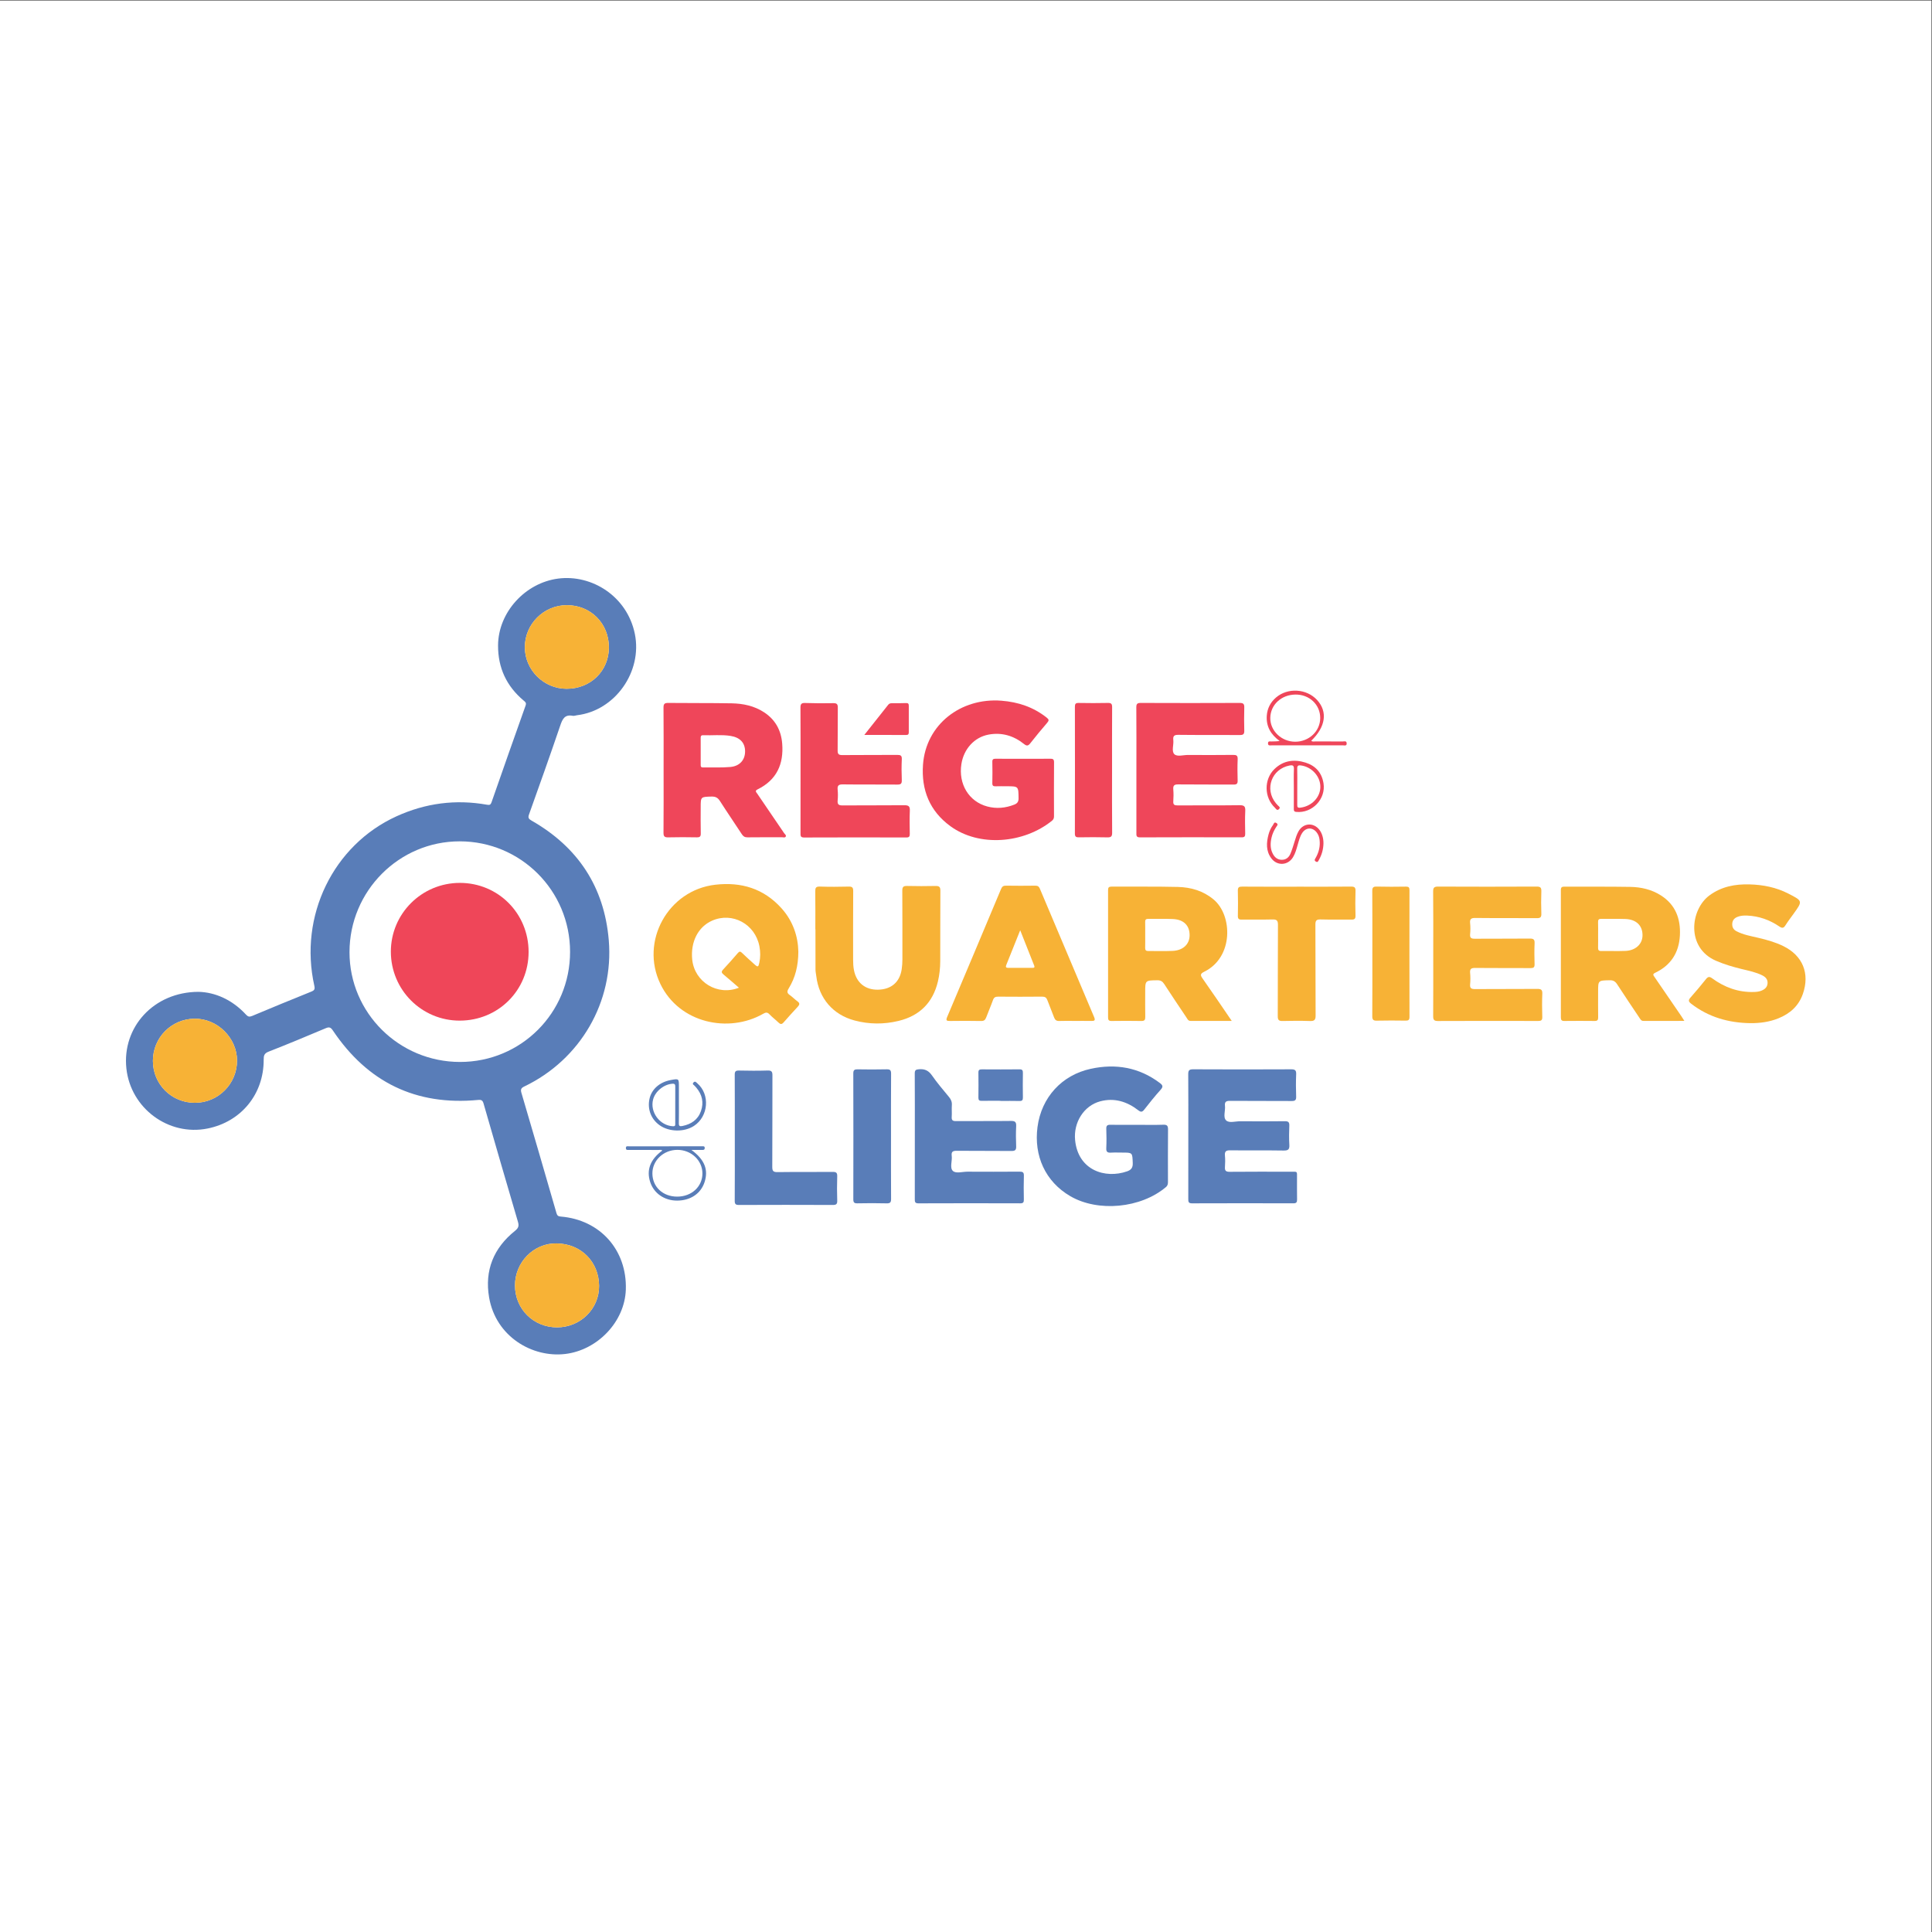 <?xml version="1.0" encoding="UTF-8" standalone="no"?>
<!-- Created with Inkscape (http://www.inkscape.org/) -->
<svg xmlns:inkscape="http://www.inkscape.org/namespaces/inkscape" xmlns:sodipodi="http://sodipodi.sourceforge.net/DTD/sodipodi-0.dtd" xmlns="http://www.w3.org/2000/svg" xmlns:svg="http://www.w3.org/2000/svg" version="1.1" id="svg2" width="613.333" height="613.333" viewBox="0 0 613.333 613.333" sodipodi:docname="the-vector-converter-1280-rULZMiiCXAJCNChd.eps">
  <rect x="0" y="0" width="613.333" height="613.333" fill="#333333" stroke="none"/>
  <defs id="defs6"></defs>
  <g id="g8" inkscape:groupmode="layer" inkscape:label="ink_ext_XXXXXX" transform="matrix(1.333,0,0,-1.333,0,613.333)">
    <g id="g10" transform="scale(0.1)">
      <path d="M 4600,0 H 0 V 4600 H 4600 V 0" style="fill:#ffffff;fill-opacity:1;fill-rule:nonzero;stroke:none" id="path12"></path>
      <path d="m 1450.15,3059.26 c 0.05,57.15 -43.3,100.71 -100.18,100.66 -55.23,-0.04 -100.29,-45.29 -100.06,-100.47 0.23,-54.01 45.13,-98.61 99.36,-98.69 57.21,-0.09 100.83,42.5 100.88,98.5 z M 464.367,1974.76 c 55.313,0.13 100.227,45.22 100.164,100.55 -0.058,54.21 -47.09,100.48 -101.398,99.77 -55.09,-0.72 -98.957,-45.21 -98.981,-100.38 -0.023,-55.79 44.383,-100.08 100.215,-99.94 z m 862.293,-534.79 c 55.38,0.02 100.62,43.97 100.11,99.04 -0.52,56.13 -41.85,100.01 -101.13,100.94 -54.91,0.87 -99.21,-45.07 -99.19,-100.12 0.03,-56.12 43.94,-99.88 100.21,-99.86 z m 31,894.34 c -0.04,145.71 -117.29,263.09 -262.86,263.15 -144.616,0.06 -262.398,-118.4 -262.441,-263.95 -0.043,-144.34 117.891,-261.46 263.281,-261.46 145.36,0 262.05,116.8 262.02,262.26 z m -884.707,-95.27 c 38.891,-0.94 79.906,-18.42 112.684,-54.02 4.84,-5.26 8.211,-6.2 15.019,-3.33 46.699,19.67 93.606,38.85 140.594,57.82 7.105,2.87 9.27,5.42 7.383,13.82 -37.379,166.2 44.871,335.18 195.773,403.81 69.094,31.43 140.844,40.79 215.504,27.5 5.98,-1.07 8.58,-0.24 10.69,5.82 26.81,76.89 53.79,153.73 81.14,230.43 2.32,6.5 -0.72,8.54 -4.58,11.78 -40.78,34.2 -61.22,77.92 -61.01,131.21 0.33,79.13 64.79,149.22 143.23,159.35 80.11,10.34 164.28,-42.13 182.55,-131.8 18.34,-90.07 -47,-182.8 -137.83,-193.69 -3.36,-0.41 -6.88,-1.95 -10.01,-1.34 -19.4,3.77 -24.61,-7.82 -29.95,-23.55 -24,-70.72 -49.13,-141.05 -74.27,-211.37 -2.8,-7.83 -0.88,-10.69 6.01,-14.62 110.52,-63 173.22,-157.87 183.94,-284.66 12.46,-147.35 -67.79,-284.64 -201.12,-348.54 -7.61,-3.65 -9.34,-6.93 -6.88,-15.28 28.15,-95.37 55.9,-190.86 83.47,-286.4 1.67,-5.78 4.12,-7.64 9.91,-8.11 94.01,-7.61 158.27,-79.68 155.25,-173.85 -2.48,-76.84 -67.6,-144.4 -144.46,-153.46 -78.31,-9.23 -165.2,41.38 -181.16,134.74 -10.99,64.32 10.74,117.69 61.62,158.47 8.11,6.51 10.03,11.54 7.13,21.39 -27.69,93.95 -54.92,188.03 -82.03,282.15 -2.07,7.16 -5.21,9 -12.64,8.29 -148.476,-14.15 -263.476,42.26 -346.23,165.5 -4.989,7.43 -8.645,8.77 -16.703,5.38 -45.325,-19.08 -90.684,-38.11 -136.493,-55.97 -10.55,-4.12 -11.523,-9.91 -11.492,-19.24 0.305,-81.79 -53.59,-147.64 -133.566,-163.72 -92.965,-18.71 -183.164,47.96 -193.434,142.97 -10.582,97.89 64.672,182.34 171.961,182.52" style="fill:#597db8;fill-opacity:1;fill-rule:nonzero;stroke:none" id="path14"></path>
      <path d="m 1759.79,2248.9 c -12.85,11.05 -24.65,21.43 -36.74,31.45 -4.67,3.87 -5.7,6.69 -1.03,11.66 12.08,12.87 23.73,26.16 35.27,39.53 3.56,4.13 5.85,4.15 9.77,0.34 9.7,-9.43 19.82,-18.42 29.87,-27.48 7.8,-7.03 9.24,-6.46 11.46,4.02 2.78,13.04 2.68,26 0.17,39.14 -10.12,52.93 -64.24,82.3 -112.71,60.98 -33.29,-14.65 -51.62,-50.57 -47.31,-92.7 5.45,-53.3 60.17,-87.27 111.25,-66.94 z m 141.5,85.98 c -0.14,-34.25 -7.35,-62.36 -23.07,-87.89 -4.29,-6.96 -4.03,-10.93 2.64,-15.58 6.45,-4.49 11.91,-10.39 18.31,-14.97 5.9,-4.23 5.39,-7.84 0.94,-12.66 -11.49,-12.41 -22.92,-24.89 -34.01,-37.64 -4.32,-4.97 -7.55,-4.62 -11.99,-0.32 -7.02,6.79 -14.9,12.71 -21.62,19.75 -5.24,5.49 -9,4.63 -15.18,1.11 -82.01,-46.72 -199.37,-22.57 -244.52,71.01 -49.14,101.83 18.37,223.61 130.74,236.46 61.94,7.08 115.45,-9.12 157.74,-56.16 27.29,-30.36 39.29,-66.88 40.02,-103.11" style="fill:#f7b236;fill-opacity:1;fill-rule:nonzero;stroke:none" id="path16"></path>
      <path d="m 3805.97,2374.7 c 0,-10.14 0.2,-20.28 -0.08,-30.4 -0.16,-5.58 1.4,-8.15 7.55,-8.06 19.14,0.3 38.31,-0.47 57.42,0.26 24.17,0.92 40.43,15.95 40.86,36.42 0.49,23.55 -14.52,38.63 -40.68,39.6 -19.12,0.7 -38.28,0.03 -57.42,0.34 -5.87,0.09 -7.97,-1.86 -7.76,-7.76 0.37,-10.12 0.11,-20.27 0.11,-30.4 z m 205.44,-204.86 c -33.99,0 -65.83,0.02 -97.67,-0.03 -5.08,-0.01 -6.93,3.71 -9.23,7.15 -17.7,26.56 -35.7,52.94 -53,79.76 -4.57,7.08 -9.27,10.1 -17.98,9.91 -27.56,-0.6 -27.56,-0.19 -27.56,-27.57 0,-20.29 -0.2,-40.59 0.11,-60.87 0.09,-6.3 -1.87,-8.59 -8.34,-8.51 -24.04,0.29 -48.1,0.29 -72.15,0 -6.46,-0.08 -8.34,2.22 -8.33,8.51 0.15,101.08 0.16,202.16 -0.01,303.24 -0.01,6.58 2.31,8.19 8.49,8.16 52.23,-0.28 104.47,0.26 156.69,-0.6 25.74,-0.43 50.73,-6.09 72.91,-20.18 35.09,-22.28 47.48,-55.82 45.4,-95.58 -2.15,-40.95 -21.61,-71.14 -59.03,-88.89 -6.76,-3.21 -4.09,-6.08 -1.31,-10.12 21.3,-30.92 42.48,-61.93 63.67,-92.92 2.11,-3.08 4.03,-6.28 7.34,-11.46" style="fill:#f7b236;fill-opacity:1;fill-rule:nonzero;stroke:none" id="path18"></path>
      <path d="m 2727.35,2374.55 c 0,-10.14 0.24,-20.29 -0.09,-30.43 -0.19,-5.79 1.78,-7.97 7.74,-7.88 19.15,0.29 38.34,-0.53 57.47,0.29 24.75,1.06 40.27,15.6 40.63,36.52 0.4,23.6 -13.65,38.17 -39.61,39.37 -19.5,0.91 -39.07,0.1 -58.6,0.44 -6.02,0.11 -7.83,-2.13 -7.63,-7.89 0.34,-10.13 0.09,-20.28 0.09,-30.42 z m 206.06,-204.72 c -34.42,0 -66.24,0.05 -98.07,-0.04 -5.76,-0.01 -7.37,4.55 -9.78,8.15 -17.77,26.53 -35.62,52.99 -53,79.77 -4.12,6.35 -8.54,8.97 -16.3,8.88 -28.9,-0.36 -28.91,-0.06 -28.91,-28.43 0,-19.54 -0.25,-39.09 0.14,-58.62 0.14,-7.03 -1.49,-10.06 -9.28,-9.91 -23.67,0.45 -47.35,0.34 -71.02,0.03 -6.48,-0.08 -8.28,2.18 -8.26,8.48 0.16,101.08 0.16,202.17 -0.02,303.25 -0.01,6.48 2.08,8.25 8.37,8.21 52.61,-0.31 105.24,0.54 157.82,-0.75 31.2,-0.76 60.43,-9.18 85.38,-30.07 44.87,-37.58 47.8,-137.2 -22.37,-171.76 -10.07,-4.96 -9.7,-8.29 -3.86,-16.56 22.94,-32.49 45.12,-65.5 69.16,-100.63" style="fill:#f7b236;fill-opacity:1;fill-rule:nonzero;stroke:none" id="path20"></path>
      <path d="m 1668.74,2812.55 c 0,-10.52 0,-21.04 0,-31.56 -0.01,-3.8 -0.53,-7.66 5.37,-7.56 21.78,0.36 43.68,-0.85 65.31,1.13 22.38,2.04 34.95,16.88 35.03,36.91 0.08,20.54 -11.81,33.44 -34.67,37.09 -21.66,3.45 -43.5,0.78 -65.24,1.62 -5.54,0.21 -5.88,-3.04 -5.84,-7.2 0.11,-10.14 0.04,-20.29 0.04,-30.43 z m -88.36,-45.6 c 0,49.64 0.23,99.27 -0.21,148.9 -0.08,8.98 2.49,11.33 11.33,11.23 50.38,-0.58 100.78,0.02 151.15,-0.93 27.27,-0.52 53.72,-6.06 77.14,-21.44 26.71,-17.55 40.45,-42.73 43.01,-74.18 3.98,-48.95 -13,-86.92 -58.57,-109.29 -7.13,-3.5 -3.34,-6.54 -0.85,-10.19 21.39,-31.35 42.78,-62.69 64.06,-94.12 1.74,-2.58 5.89,-4.98 3.56,-8.59 -1.7,-2.62 -5.57,-1.15 -8.45,-1.16 -27.45,-0.08 -54.9,0.18 -82.35,-0.21 -6.56,-0.09 -10.16,2.35 -13.57,7.58 -17.26,26.43 -35.15,52.45 -52.13,79.05 -5.07,7.93 -10.58,10.76 -20.03,10.48 -25.72,-0.74 -25.73,-0.24 -25.73,-25.71 0,-20.68 -0.34,-41.37 0.17,-62.04 0.19,-7.63 -2.41,-9.47 -9.61,-9.35 -22.56,0.41 -45.14,0.53 -67.69,-0.04 -8.66,-0.22 -11.54,1.92 -11.45,11.11 0.47,49.63 0.22,99.27 0.22,148.9" style="fill:#ef465a;fill-opacity:1;fill-rule:nonzero;stroke:none" id="path22"></path>
      <path d="m 2708.63,1922.32 c 20.68,0.01 41.36,-0.47 62.01,0.22 9.25,0.31 11.16,-2.99 11.08,-11.55 -0.41,-41.34 -0.21,-82.68 -0.17,-124.02 0.01,-4.93 -0.26,-9.03 -4.78,-12.86 -59.77,-50.54 -161.7,-60.25 -227.87,-21.65 -59.66,34.8 -87.05,96.55 -78.02,164.76 9.36,70.74 58.15,123.69 126.9,138.57 59.28,12.83 114.87,3.52 164.41,-33.78 7.32,-5.51 8.32,-9.08 1.71,-16.38 -13.59,-15.02 -26.23,-30.94 -38.73,-46.9 -4.71,-6.02 -7.94,-6.67 -14.22,-1.79 -26.89,20.84 -57.11,30.32 -90.78,21.37 -38.75,-10.31 -63.93,-50.12 -59.76,-92.34 7.11,-72.04 71.65,-92.63 123.79,-74.42 9.7,3.39 13.95,8.68 13.5,19.85 -1,24.81 -0.3,24.84 -24.84,24.84 -9.02,0 -18.06,0.42 -27.05,-0.12 -7.96,-0.48 -11.58,1.51 -11.16,10.47 0.72,15.38 0.59,30.82 0.03,46.21 -0.28,7.62 2.48,9.75 9.69,9.64 21.41,-0.33 42.84,-0.12 64.26,-0.12" style="fill:#597db8;fill-opacity:1;fill-rule:nonzero;stroke:none" id="path24"></path>
      <path d="m 2436.61,2794.09 c 21.43,0 42.87,-0.18 64.29,0.11 6.32,0.09 9.42,-0.87 9.36,-8.42 -0.35,-42.86 -0.22,-85.72 -0.1,-128.58 0.01,-4.47 -1.13,-7.67 -4.76,-10.62 -67.26,-54.43 -173.23,-63.19 -241.89,-13.1 -49.46,36.09 -69.54,86.27 -65.36,146.26 6.69,95.92 90.12,160.15 186.73,152.64 40.23,-3.13 76.22,-15.22 107.92,-40.3 5.51,-4.35 5.75,-6.93 1.14,-12.25 -13.77,-15.91 -27.11,-32.2 -40.15,-48.71 -4.9,-6.22 -8.26,-7.31 -15.07,-1.84 -24.67,19.82 -53.15,28.2 -84.41,22.39 -33.99,-6.31 -58.99,-34.3 -64.64,-69.8 -7.63,-47.93 17.65,-89.71 61.69,-101.43 21.74,-5.79 43.13,-3.78 64.03,4.38 6.93,2.71 10.46,6.61 10.37,15.06 -0.31,28.76 0.09,28.76 -28.52,28.76 -8.65,0 -17.31,0.26 -25.94,-0.08 -5.54,-0.22 -8.15,1.09 -8.02,7.38 0.38,16.91 0.37,33.84 0.01,50.75 -0.13,6.15 2.23,7.57 7.9,7.5 21.81,-0.26 43.61,-0.1 65.42,-0.1" style="fill:#ef465a;fill-opacity:1;fill-rule:nonzero;stroke:none" id="path26"></path>
      <path d="m 2706.4,2767.55 c 0,49.63 0.21,99.25 -0.2,148.88 -0.07,8.52 2.32,10.67 10.72,10.64 78.58,-0.32 157.16,-0.33 235.73,0.01 8.73,0.04 10.87,-2.82 10.65,-10.97 -0.51,-18.41 -0.49,-36.85 -0.01,-55.26 0.2,-7.88 -2.35,-10.25 -10.25,-10.2 -48.87,0.33 -97.75,-0.17 -146.62,0.44 -10.29,0.13 -13.23,-2.87 -12.13,-12.58 1.3,-11.43 -4.77,-26.39 2.51,-33.52 6.7,-6.58 21.46,-1.73 32.66,-1.8 35.71,-0.2 71.43,-0.32 107.15,0.11 8.1,0.09 11.32,-1.52 10.94,-10.4 -0.74,-16.89 -0.52,-33.84 -0.06,-50.74 0.2,-7.42 -2.2,-9.55 -9.62,-9.5 -43.98,0.33 -87.98,-0.13 -131.96,0.39 -9.59,0.12 -12.42,-2.78 -11.66,-12 0.76,-9.34 0.7,-18.82 0,-28.17 -0.62,-8.26 2.69,-9.89 10.28,-9.84 49.25,0.31 98.51,-0.23 147.75,0.45 11.29,0.16 13.87,-3.28 13.35,-13.87 -0.89,-18 -0.44,-36.08 -0.13,-54.13 0.11,-6.21 -1.69,-8.5 -8.26,-8.48 -80.84,0.19 -161.67,0.27 -242.51,-0.08 -9.03,-0.03 -8.37,4.74 -8.36,10.62 0.05,50 0.03,100 0.03,150" style="fill:#ef465a;fill-opacity:1;fill-rule:nonzero;stroke:none" id="path28"></path>
      <path d="m 3413.33,2330.31 c 0,49.25 0.27,98.49 -0.23,147.73 -0.1,9.63 2.92,11.68 12.02,11.64 78.19,-0.35 156.38,-0.36 234.57,0.02 9.15,0.04 11.39,-2.75 11.08,-11.4 -0.63,-17.65 -0.62,-35.34 0,-52.99 0.29,-8.37 -2.08,-10.86 -10.63,-10.79 -48.87,0.4 -97.74,-0.11 -146.61,0.45 -10.05,0.11 -13.37,-2.58 -12.37,-12.54 0.87,-8.56 0.86,-17.34 0,-25.9 -0.95,-9.48 3.1,-11.09 11.53,-11.02 43.6,0.37 87.22,-0.08 130.82,0.38 8.97,0.1 11.55,-2.46 11.18,-11.31 -0.7,-16.51 -0.58,-33.08 -0.04,-49.61 0.25,-7.61 -2.43,-9.44 -9.64,-9.39 -43.98,0.28 -87.97,-0.12 -131.94,0.35 -9.31,0.1 -12.79,-2.28 -11.91,-11.84 0.82,-8.95 0.86,-18.09 0,-27.03 -0.96,-9.95 3.26,-11.54 12.16,-11.46 49.24,0.41 98.49,-0.04 147.73,0.4 9.13,0.09 12.44,-1.92 12.02,-11.62 -0.8,-18.39 -0.61,-36.84 -0.06,-55.25 0.23,-7.72 -2.59,-9.48 -9.72,-9.46 -79.7,0.19 -159.4,0.27 -239.09,-0.09 -9.45,-0.04 -11.08,3.53 -11.02,11.88 0.31,49.62 0.15,99.24 0.15,148.85" style="fill:#f7b236;fill-opacity:1;fill-rule:nonzero;stroke:none" id="path30"></path>
      <path d="m 2830.02,1895.67 c 0,48.89 0.21,97.78 -0.19,146.66 -0.08,8.95 1.69,12.28 11.56,12.23 77.85,-0.42 155.69,-0.39 233.54,-0.02 9.33,0.04 12.35,-2.36 11.95,-11.86 -0.76,-17.64 -0.68,-35.35 -0.03,-53.01 0.32,-8.61 -2.54,-10.71 -10.84,-10.65 -48.88,0.37 -97.78,-0.05 -146.66,0.39 -9.23,0.08 -13.15,-2.21 -12.02,-11.84 1.37,-11.8 -5.1,-27.07 2.71,-34.67 7.22,-7.04 22.22,-2 33.77,-2.09 35.35,-0.25 70.71,-0.36 106.05,0.11 8.52,0.11 11.05,-2.41 10.69,-10.81 -0.64,-15.01 -0.85,-30.11 0.05,-45.1 0.63,-10.58 -2.01,-14.12 -13.36,-13.92 -42.48,0.73 -84.99,-0.03 -127.48,0.53 -10.03,0.13 -13.44,-2.69 -12.51,-12.66 0.83,-8.95 0.69,-18.07 0.02,-27.05 -0.65,-8.8 2.23,-11.56 11.31,-11.48 48.51,0.45 97.03,0.27 145.54,0.18 16.62,-0.03 14.68,1.99 14.78,-15.31 0.09,-16.92 -0.23,-33.85 0.13,-50.76 0.15,-6.68 -1.75,-9.17 -8.83,-9.15 -80.48,0.21 -160.96,0.25 -241.43,-0.05 -8.41,-0.03 -8.84,3.91 -8.82,10.29 0.13,50.02 0.07,100.03 0.07,150.04" style="fill:#597db8;fill-opacity:1;fill-rule:nonzero;stroke:none" id="path32"></path>
      <path d="m 1941.77,2387.95 c 0,30.07 0.26,60.15 -0.17,90.21 -0.12,8.29 1.3,11.89 10.83,11.57 22.9,-0.77 45.86,-0.63 68.78,-0.05 8.44,0.21 10.79,-2.15 10.73,-10.65 -0.38,-54.5 -0.19,-109 -0.2,-163.51 0,-8.65 0.42,-17.21 2.19,-25.75 6.04,-29.26 26.98,-46.16 56.96,-45.62 31.74,0.57 52.02,18.11 56.53,48.62 1.16,7.83 1.71,15.63 1.7,23.54 -0.09,54.5 0.15,109.01 -0.24,163.51 -0.07,8.85 2.31,11.63 11.28,11.39 22.54,-0.61 45.11,-0.49 67.66,-0.05 8.4,0.17 11.83,-1.69 11.75,-11.15 -0.46,-56 -0.05,-112.01 -0.33,-168.02 -0.08,-16.12 -1.74,-32.19 -5.47,-47.99 -11.97,-50.68 -43.61,-82.1 -93.84,-94.2 -34.83,-8.39 -70,-8.24 -104.8,1.05 -51.35,13.7 -84.85,52.72 -91.09,105.62 -0.62,5.22 -1.86,10.42 -1.89,15.64 -0.17,31.94 -0.09,63.89 -0.09,95.84 -0.09,0 -0.19,0 -0.29,0" style="fill:#f7b236;fill-opacity:1;fill-rule:nonzero;stroke:none" id="path34"></path>
      <path d="m 2429.66,2385.7 c -11.85,-29.58 -22.36,-55.92 -32.97,-82.22 -1.76,-4.37 -1.83,-7.31 4.03,-7.3 19.49,0.01 38.97,0.05 58.46,-0.05 4.31,-0.03 5.28,1.67 3.77,5.47 -10.73,27.06 -21.44,54.14 -33.29,84.1 z m 130.26,-215.91 c -12.41,0.01 -24.83,0.35 -37.22,-0.12 -6.76,-0.26 -10.13,2.31 -12.4,8.57 -4.99,13.75 -10.88,27.18 -15.91,40.92 -2.28,6.21 -5.68,8.5 -12.45,8.44 -34.96,-0.34 -69.92,-0.32 -104.88,-0.02 -6.67,0.06 -10.07,-1.89 -12.35,-8.36 -4.86,-13.79 -10.87,-27.17 -15.95,-40.89 -2.22,-6.01 -5.09,-8.87 -12.15,-8.73 -24.8,0.49 -49.62,0.4 -74.43,0.07 -7.84,-0.11 -9.93,1.3 -6.51,9.39 43.03,101.6 85.82,203.3 128.47,305.06 2.39,5.69 5.34,7.87 11.63,7.77 23.3,-0.38 46.62,-0.34 69.92,-0.02 5.81,0.08 8.61,-1.98 10.82,-7.23 42.96,-102.04 86.03,-204.03 129.28,-305.94 3.26,-7.67 0.67,-9.13 -6.4,-8.99 -13.16,0.27 -26.32,0.08 -39.47,0.08" style="fill:#f7b236;fill-opacity:1;fill-rule:nonzero;stroke:none" id="path36"></path>
      <path d="m 4168.57,2164.44 c -51.72,0.77 -99.25,14.15 -140.8,46.18 -6.38,4.92 -7.67,8.25 -1.85,14.74 12.78,14.27 24.95,29.09 36.98,44.01 4.62,5.73 8.02,6.74 14.55,1.96 29.6,-21.68 62.56,-33.79 99.77,-32.63 6.07,0.19 12.04,0.8 17.65,3.1 8.08,3.32 14.29,8.4 14.68,18.05 0.37,9.18 -5,14.63 -12.49,18.37 -15.26,7.62 -31.89,10.94 -48.28,14.93 -21.17,5.15 -41.97,11.2 -62.06,19.89 -71.8,31.03 -61.2,122 -15.62,155.64 28.65,21.15 61.17,27.22 95.74,26.24 32.29,-0.91 63.29,-7.06 92.3,-21.98 34.24,-17.6 34.31,-17.44 12.15,-48.27 -6.36,-8.85 -13.07,-17.48 -18.85,-26.69 -4.18,-6.66 -7.31,-8.45 -14.75,-3.38 -23.08,15.71 -48.68,24.89 -76.84,26.07 -7.91,0.33 -15.74,-0.14 -23.15,-3.15 -7.13,-2.9 -11.7,-7.85 -12.25,-16 -0.58,-8.49 2.91,-14.49 10.37,-18.32 16.23,-8.36 34.09,-11.39 51.59,-15.51 20.5,-4.83 40.71,-10.44 59.72,-19.78 46.15,-22.69 63.45,-65.11 46.48,-113.83 -9.96,-28.61 -30.44,-46.78 -57.75,-57.93 -21.51,-8.78 -44.12,-11.91 -67.29,-11.71" style="fill:#f7b236;fill-opacity:1;fill-rule:nonzero;stroke:none" id="path38"></path>
      <path d="m 1906.52,2767.04 c 0,49.62 0.22,99.23 -0.19,148.84 -0.08,9.1 2.69,11.37 11.55,11.05 22.15,-0.79 44.35,-0.82 66.51,-0.39 8.4,0.17 10.99,-2.3 10.88,-10.8 -0.45,-33.82 0.09,-67.66 -0.38,-101.48 -0.12,-8.66 2.04,-11.47 11.12,-11.37 43.6,0.49 87.21,0.02 130.81,0.4 8.07,0.07 11.26,-1.51 10.85,-10.37 -0.76,-16.5 -0.68,-33.09 -0.02,-49.6 0.33,-8.43 -2.14,-10.78 -10.63,-10.69 -43.23,0.43 -86.46,-0.13 -129.69,0.44 -10.01,0.13 -13.4,-2.59 -12.42,-12.55 0.84,-8.56 0.83,-17.34 -0.01,-25.9 -0.96,-9.81 3.06,-11.7 12.09,-11.62 48.87,0.42 97.74,-0.1 146.6,0.43 10.25,0.11 13.71,-2.47 13.22,-13.02 -0.85,-18.38 -0.43,-36.83 -0.12,-55.24 0.1,-6.14 -1.5,-8.52 -8.17,-8.5 -81.19,0.21 -162.39,0.27 -243.58,-0.07 -8.84,-0.03 -8.48,4.43 -8.47,10.47 0.09,49.99 0.05,99.98 0.05,149.97" style="fill:#ef4659;fill-opacity:1;fill-rule:nonzero;stroke:none" id="path40"></path>
      <path d="m 2178.7,1894.44 c 0,50.01 0.18,100.02 -0.17,150.03 -0.06,7.91 2.31,9.57 10.02,10.21 13.77,1.13 22.91,-3.1 30.99,-14.74 12.4,-17.87 26.65,-34.48 40.52,-51.29 4.81,-5.83 7.34,-11.63 6.81,-19.34 -0.64,-9.35 0.36,-18.82 -0.31,-28.18 -0.57,-8.14 2.6,-9.99 10.25,-9.94 43.62,0.33 87.24,-0.16 130.86,0.4 10.19,0.14 12.88,-2.99 12.38,-12.77 -0.79,-15.75 -0.69,-31.6 -0.02,-47.36 0.37,-8.76 -2.05,-11.52 -11.18,-11.41 -43.23,0.49 -86.48,-0.04 -129.72,0.43 -9.38,0.1 -13.94,-1.47 -12.57,-12.08 1.57,-12.16 -5.12,-28.13 2.61,-35.73 7.14,-7.02 22.89,-1.89 34.83,-1.95 41.37,-0.2 82.73,-0.25 124.09,0.08 7.54,0.06 10.58,-1.51 10.31,-9.79 -0.61,-18.78 -0.4,-37.6 -0.07,-56.39 0.11,-6.41 -1.04,-9.29 -8.5,-9.26 -80.85,0.26 -161.7,0.29 -242.54,-0.04 -8.5,-0.03 -8.69,3.89 -8.67,10.22 0.15,49.64 0.08,99.27 0.08,148.9" style="fill:#597db8;fill-opacity:1;fill-rule:nonzero;stroke:none" id="path42"></path>
      <path d="m 3087.84,2489.48 c 43.21,0 86.43,-0.22 129.63,0.19 8.28,0.08 11.04,-1.86 10.74,-10.51 -0.67,-19.51 -0.57,-39.08 -0.03,-58.6 0.21,-7.64 -2.38,-9.58 -9.6,-9.47 -24.42,0.35 -48.86,-0.34 -73.26,0.36 -9.79,0.28 -12.69,-2.25 -12.63,-12.38 0.46,-72.14 0.02,-144.27 0.5,-216.41 0.07,-10.6 -3.09,-13.42 -13.3,-13.09 -21.77,0.71 -43.59,0.59 -65.37,0.04 -8.86,-0.23 -11.51,2.44 -11.47,11.44 0.35,72.51 -0.05,145.02 0.46,217.53 0.08,10.75 -3.32,13.12 -13.29,12.85 -24.41,-0.65 -48.84,0 -73.26,-0.35 -6.93,-0.1 -9.05,2.12 -8.92,8.99 0.4,19.91 0.54,39.84 -0.05,59.73 -0.25,8.19 2.58,9.91 10.23,9.85 43.2,-0.34 86.41,-0.17 129.62,-0.17" style="fill:#f7b236;fill-opacity:1;fill-rule:nonzero;stroke:none" id="path44"></path>
      <path d="m 1749.96,1891.46 c 0,49.97 0.15,99.94 -0.16,149.91 -0.05,7.67 1.77,10.42 9.9,10.23 22.91,-0.53 45.85,-0.66 68.75,0.05 9.46,0.3 11.15,-3.27 11.12,-11.68 -0.26,-72.51 0.03,-145.03 -0.36,-217.54 -0.05,-9.57 1.94,-12.85 12.25,-12.7 43.95,0.61 87.92,0.01 131.88,0.47 8.63,0.08 10.8,-2.47 10.53,-10.79 -0.61,-19.14 -0.67,-38.33 0.02,-57.47 0.32,-8.76 -2.68,-10.49 -10.84,-10.46 -74.4,0.31 -148.8,0.3 -223.19,0.01 -7.9,-0.03 -10.12,2.16 -10.07,10.06 0.34,49.97 0.17,99.94 0.17,149.91" style="fill:#597db8;fill-opacity:1;fill-rule:nonzero;stroke:none" id="path46"></path>
      <path d="m 2121.98,1895 c 0,-49.6 -0.18,-99.2 0.17,-148.8 0.06,-8.19 -1.79,-11.13 -10.52,-10.89 -23.29,0.61 -46.6,0.5 -69.9,0.04 -7.49,-0.14 -9.53,2.23 -9.51,9.56 0.2,99.96 0.24,199.91 -0.05,299.87 -0.02,8.44 3.21,9.8 10.53,9.68 22.92,-0.37 45.86,-0.52 68.77,0.06 8.49,0.22 10.77,-2.27 10.7,-10.71 -0.39,-49.6 -0.19,-99.21 -0.19,-148.81" style="fill:#597db8;fill-opacity:1;fill-rule:nonzero;stroke:none" id="path48"></path>
      <path d="m 2648.41,2765.8 c 0,-49.21 -0.22,-98.42 0.2,-147.62 0.08,-8.9 -2.36,-11.5 -11.27,-11.25 -22.53,0.63 -45.08,0.42 -67.61,0.08 -6.86,-0.1 -9.87,1.14 -9.85,9.07 0.27,100.67 0.24,201.34 0.04,302.01 -0.01,6.83 1.85,9.06 8.84,8.94 23.28,-0.4 46.59,-0.49 69.87,0.03 8.11,0.18 9.98,-2.6 9.93,-10.26 -0.3,-50.33 -0.15,-100.66 -0.15,-151" style="fill:#ef4659;fill-opacity:1;fill-rule:nonzero;stroke:none" id="path50"></path>
      <path d="m 3268.32,2330.05 c -0.01,49.6 0.18,99.19 -0.19,148.79 -0.06,8.17 1.72,11.1 10.47,10.86 23.28,-0.64 46.59,-0.42 69.89,-0.09 6.43,0.09 8.26,-1.98 8.25,-8.33 -0.17,-100.69 -0.19,-201.39 0.02,-302.08 0.01,-7.19 -2.63,-8.81 -9.2,-8.72 -22.91,0.3 -45.85,0.5 -68.75,-0.08 -8.6,-0.22 -10.72,2.58 -10.67,10.86 0.36,49.6 0.18,99.19 0.18,148.79" style="fill:#f7b236;fill-opacity:1;fill-rule:nonzero;stroke:none" id="path52"></path>
      <path d="m 2382.84,1979.53 c -15,0 -30.01,0.22 -45,-0.11 -5.89,-0.12 -7.81,1.87 -7.73,7.75 0.29,19.87 0.29,39.75 0,59.62 -0.08,6.04 2.27,7.66 7.93,7.62 30.01,-0.19 60.01,-0.27 90.02,0.05 6.7,0.07 8.1,-2.5 8.01,-8.55 -0.3,-19.5 -0.34,-39.01 0.01,-58.5 0.11,-6.34 -1.81,-8.51 -8.24,-8.33 -14.99,0.4 -30,0.12 -45,0.12 0,0.11 0,0.22 0,0.33" style="fill:#597db8;fill-opacity:1;fill-rule:nonzero;stroke:none" id="path54"></path>
      <path d="m 2058.38,2850.84 c 20.22,25.49 38.64,48.65 56.96,71.89 2.38,3.03 5.32,3.67 8.88,3.67 11.25,-0.01 22.51,-0.1 33.74,0.37 5.3,0.22 6.4,-2.18 6.38,-6.66 -0.08,-21.01 -0.06,-42.02 -0.01,-63.02 0.01,-4 -1.16,-6.31 -5.72,-6.3 -32.5,0.08 -65.01,0.05 -100.23,0.05" style="fill:#ef465a;fill-opacity:1;fill-rule:nonzero;stroke:none" id="path56"></path>
      <path d="m 3084.46,2834.7 c 32.95,-0.1 59.57,25.01 59.71,56.32 0.14,32.02 -25.87,56.54 -59.39,56.01 -33.34,-0.53 -58.96,-24.37 -59.51,-55.37 -0.55,-30.85 26.48,-56.85 59.19,-56.96 z m 38.28,2.26 c 3.23,-2.87 7.1,-1.48 10.57,-1.5 21.42,-0.15 42.83,0.04 64.25,-0.19 3.53,-0.04 9.23,2.4 9.61,-4.31 0.39,-6.98 -5.36,-4.87 -8.95,-4.88 -56.74,-0.11 -113.48,-0.09 -170.21,-0.05 -3.48,0.01 -8.09,-1.38 -8.18,4.69 -0.09,6.34 4.77,4.48 8.11,4.6 6.25,0.22 12.52,0.06 19.56,1.16 -20.99,15.22 -32.5,34.71 -30.58,60.48 1.28,17.22 8.75,31.64 21.92,43 27.87,24.03 73.02,21.3 97.94,-5.96 25.53,-27.93 20.38,-63.95 -14.04,-97.04" style="fill:#ef465a;fill-opacity:1;fill-rule:nonzero;stroke:none" id="path58"></path>
      <path d="m 1612.73,1751.32 c 34.39,0.01 60.2,23.79 60.11,55.38 -0.08,31.11 -26.85,56.15 -59.89,56.01 -33.02,-0.15 -59.59,-25.52 -59.24,-56.59 0.36,-31.86 25.08,-54.81 59.02,-54.8 z m 33.94,111.21 c 31.67,-23.18 40.85,-47.44 31.21,-76.89 -8.9,-27.19 -33.67,-43.78 -65.4,-43.79 -30.23,-0.01 -55.21,17.23 -64,44.17 -9.39,28.77 0.18,53.98 28.81,75.05 -2.98,2.56 -6.41,1.37 -9.43,1.39 -23.3,0.12 -46.61,0.03 -69.91,0.11 -3.13,0.01 -7.24,-1.09 -7.36,4.31 -0.14,5.63 4.14,4.3 7.17,4.3 57.89,0.07 115.77,0.06 173.65,0.03 3.18,0 7.28,1.07 6.9,-4.55 -0.3,-4.41 -3.48,-4.13 -6.53,-4.13 -7.35,0 -14.7,0 -25.11,0" style="fill:#597db8;fill-opacity:1;fill-rule:nonzero;stroke:none" id="path60"></path>
      <path d="m 3089.51,2728.19 c 0,-14.61 0.07,-29.22 -0.04,-43.83 -0.04,-4.9 0.75,-7.46 6.94,-6.76 26.92,3.03 47.83,24.18 48.08,49.29 0.25,25.2 -20.35,47.92 -46.28,51.35 -6.04,0.8 -9.03,-0.36 -8.83,-7.35 0.4,-14.22 0.12,-28.47 0.13,-42.7 z m -8.19,-5 c -0.01,15.39 -0.48,30.8 0.18,46.17 0.37,8.57 -2.63,10.17 -10.35,8.7 -42.68,-8.17 -60.19,-56.06 -32.64,-89.7 1.43,-1.74 3.03,-3.34 4.51,-5.03 2.28,-2.59 7.23,-4.65 3.08,-8.98 -4.82,-5.02 -7.4,0.92 -9.84,3.21 -25.72,24.13 -26.55,67.37 -1.15,92.01 21.18,20.54 46.92,24.03 74.24,15.38 23.79,-7.53 38.5,-23.94 42.61,-48.97 6.17,-37.66 -26.83,-72.18 -64.89,-68.41 -5.43,0.54 -5.81,3.02 -5.79,7.19 0.1,16.14 0.04,32.28 0.04,48.43" style="fill:#ef465a;fill-opacity:1;fill-rule:nonzero;stroke:none" id="path62"></path>
      <path d="m 1608.12,1968.95 c 0,14.67 -0.09,29.33 0.05,44 0.05,4.79 -0.55,7.62 -6.68,7.24 -20.17,-1.27 -40.99,-17.91 -46.12,-37.52 -7.92,-30.19 16.08,-62.27 47.36,-63.75 6.41,-0.31 5.35,3.6 5.37,7.17 0.06,14.28 0.02,28.57 0.02,42.86 z m 8.72,5.93 c 0,-16.16 0.28,-32.33 -0.13,-48.48 -0.18,-6.81 1.92,-8.19 8.4,-6.88 21.05,4.24 37.06,14.87 44.27,35.62 7.09,20.41 2.89,39.21 -11.12,55.73 -1.21,1.43 -2.66,2.68 -3.77,4.18 -1.75,2.35 -6.83,3.65 -3.06,7.95 3.96,4.52 6.69,0.42 9.32,-1.85 30.77,-26.63 26.54,-78.98 -8.16,-101.49 -23.09,-14.99 -58.56,-14.41 -81.15,1.31 -20.69,14.4 -30.03,38.32 -24.67,63.18 4.96,22.99 24.34,40.08 50.88,44.88 19.19,3.47 19.19,3.47 19.19,-15.82 0,-12.78 0,-25.56 0,-38.33" style="fill:#597db8;fill-opacity:1;fill-rule:nonzero;stroke:none" id="path64"></path>
      <path d="m 3151.86,2591.88 c -0.4,-13.78 -4.01,-26.67 -10.84,-38.62 -1.55,-2.71 -2.62,-6.83 -7.41,-3.87 -4.45,2.75 -2.04,5.62 -0.37,8.52 7.71,13.41 11.26,27.7 9.38,43.21 -0.78,6.5 -2.85,12.43 -6.85,17.59 -9.98,12.88 -25.69,12.25 -34.6,-1.44 -5.61,-8.62 -7.89,-18.59 -10.71,-28.29 -2.93,-10.1 -5.57,-20.29 -11.1,-29.37 -12.11,-19.86 -37.84,-21.22 -51.7,-2.51 -13.09,17.65 -11.78,37.3 -6.48,57.1 2.14,7.98 5.64,15.58 10.58,22.25 1.79,2.41 2.47,8.19 8.06,4.65 5.22,-3.31 1.63,-6.2 -0.34,-9.2 -5.19,-7.91 -9.2,-16.42 -11.29,-25.63 -2.96,-13.05 -3.39,-26.05 3.04,-38.43 4.48,-8.62 11.24,-14.19 21.23,-14.35 10.23,-0.16 17.11,5.74 20.82,14.61 3.89,9.3 6.78,19.04 9.76,28.69 2.66,8.62 5.16,17.27 9.74,25.11 11.44,19.55 35.75,20.95 49.54,2.88 6.34,-8.31 9.84,-20.36 9.54,-32.9" style="fill:#ef465a;fill-opacity:1;fill-rule:nonzero;stroke:none" id="path66"></path>
      <path d="m 1326.66,1439.97 c -56.27,-0.02 -100.18,43.74 -100.21,99.86 -0.02,55.05 44.28,100.99 99.19,100.12 59.28,-0.93 100.61,-44.81 101.13,-100.94 0.51,-55.07 -44.73,-99.02 -100.11,-99.04" style="fill:#f7b236;fill-opacity:1;fill-rule:nonzero;stroke:none" id="path68"></path>
      <path d="m 464.367,1974.76 c -55.832,-0.14 -100.238,44.15 -100.215,99.94 0.024,55.17 43.891,99.66 98.981,100.38 54.308,0.71 101.34,-45.56 101.398,-99.77 0.063,-55.33 -44.851,-100.42 -100.164,-100.55" style="fill:#f7b236;fill-opacity:1;fill-rule:nonzero;stroke:none" id="path70"></path>
      <path d="m 1450.15,3059.26 c -0.05,-56 -43.67,-98.59 -100.88,-98.5 -54.23,0.08 -99.13,44.68 -99.36,98.69 -0.23,55.18 44.83,100.43 100.06,100.47 56.88,0.05 100.23,-43.51 100.18,-100.66" style="fill:#f7b236;fill-opacity:1;fill-rule:nonzero;stroke:none" id="path72"></path>
      <path d="m 1258.89,2334.2 c 0.04,-91.43 -72.21,-163.58 -163.96,-163.72 -90.71,-0.14 -164.055,73.25 -164.086,164.2 -0.031,90.57 73.576,163.88 164.506,163.82 91.12,-0.06 163.5,-72.78 163.54,-164.3" style="fill:#ef4659;fill-opacity:1;fill-rule:nonzero;stroke:none" id="path74"></path>
    </g>
  </g>
</svg>
